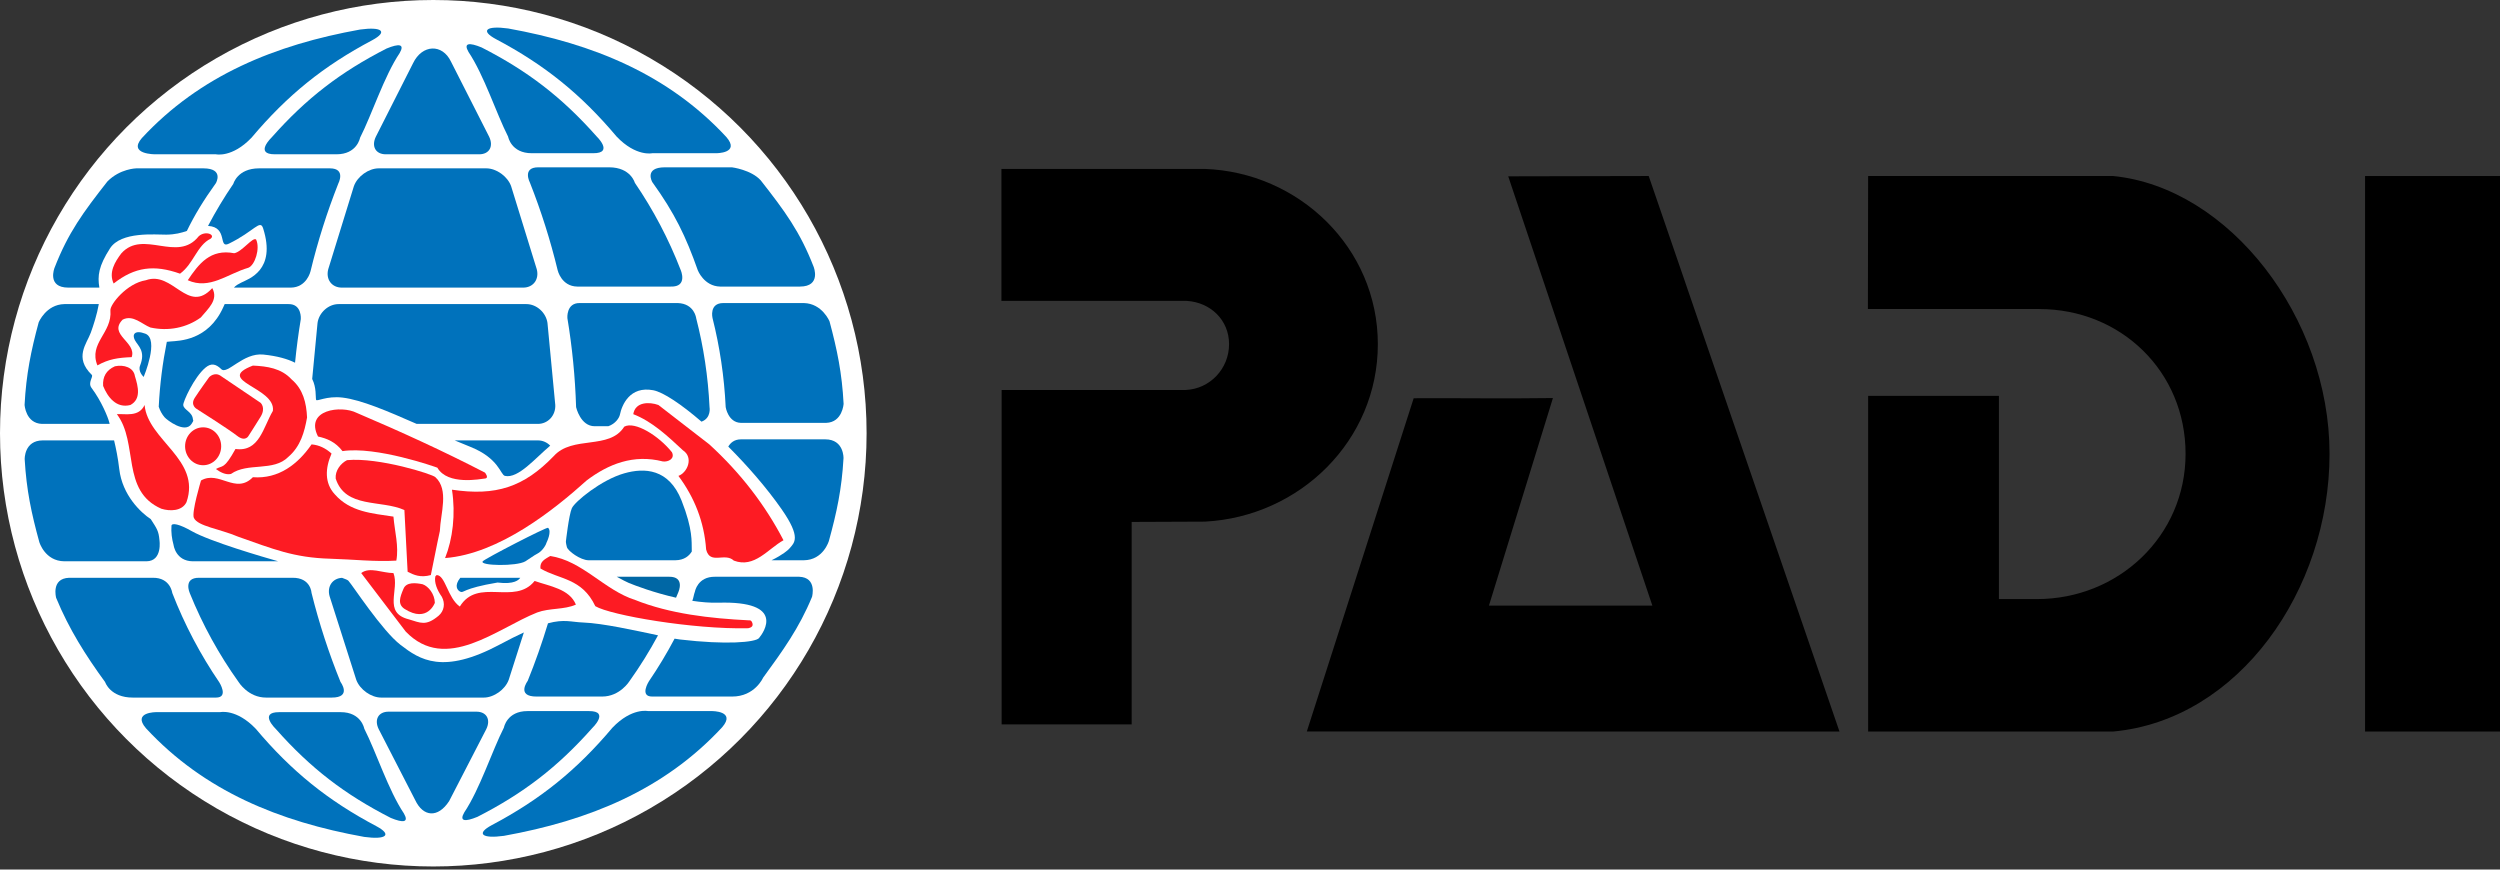 <?xml version="1.0" encoding="UTF-8"?>
<svg width="345px" height="120px" viewBox="0 0 345 120" version="1.1" xmlns="http://www.w3.org/2000/svg" xmlns:xlink="http://www.w3.org/1999/xlink">
    <rect x="0" y="0" width="345" height="120" fill="#333333" stroke="none"/>
    <!-- Generator: Sketch 46.2 (44496) - http://www.bohemiancoding.com/sketch -->
    <title>Logo / Dark / Horizontal</title>
    <desc>Created with Sketch.</desc>
    <defs></defs>
    <g id="Symbols" stroke="none" stroke-width="1" fill="none" fill-rule="evenodd">
        <g id="Logo-/-Dark-/-Horizontal">
            <g id="Group-3">
                <g id="Logo-/-Icon">
                    <g id="Group-5">
                        <ellipse id="Oval-5" fill="#FFFFFF" cx="59.795" cy="59.787" rx="59.795" ry="59.787"></ellipse>
                        <g id="Group-2" transform="translate(2.965, 2.94)">
                            <path d="M84.694,79.861 C89.497,81.762 94.923,82.398 100.442,82.67 C100.442,82.67 100.745,82.569 100.885,83.123 C101.029,83.676 100.264,83.756 100.264,83.756 C92.702,83.937 81.268,81.961 79.188,80.713 C77.336,76.794 74.194,77.05 71.614,75.51 C71.526,74.513 72.237,74.242 72.948,73.79 C77.398,74.425 80.423,78.5 84.694,79.861" id="Fill-1" fill="#FD1B23"></path>
                            <path d="M51.33,76.144 C52.218,78.411 49.816,81.627 53.461,82.53 C55.064,83.006 55.798,83.507 57.557,82.036 C58.338,81.373 58.504,80.321 58.002,79.408 C57.335,78.464 56.935,77.419 57.113,76.6 L57.291,76.418 C58.504,76.432 58.803,79.589 60.492,80.766 C62.984,76.689 68.055,80.676 70.814,77.232 C72.861,77.957 75.618,78.321 76.509,80.495 C74.906,81.22 72.861,80.947 71.17,81.58 C65.653,83.756 58.569,89.989 53.02,84.21 L46.882,76.144 C48.04,75.239 49.819,76.144 51.33,76.144" id="Fill-2" fill="#FD1B23"></path>
                            <path d="M26.105,29.997 C24.218,30.913 23.749,33.468 21.88,34.827 C18.303,33.56 15.651,33.886 12.716,36.185 C12.006,34.646 12.893,33.195 13.785,32.017 C16.809,28.664 21.525,33.376 24.461,29.663 C25.367,28.843 26.812,29.433 26.105,29.997" id="Fill-3" fill="#FD1B23"></path>
                            <path d="M32.379,30.115 C32.962,31.344 32.22,33.661 31.311,34.01 C28.421,34.843 25.972,37.093 22.948,35.732 C24.461,33.468 26.065,31.371 29.357,32.006 C30.424,31.824 31.944,29.695 32.379,30.115" id="Fill-4" fill="#FD1B23"></path>
                            <path d="M26.328,36.819 C27.219,38.451 25.743,39.664 24.74,40.876 C22.78,42.295 20.279,42.802 17.787,42.255 C16.631,41.803 15.386,40.444 13.961,41.17 C11.916,43.251 15.923,44.261 15.21,46.345 C13.309,46.425 12.071,46.601 10.476,47.483 C9.231,44.404 12.541,43.005 12.272,39.9 C12.182,39.109 14.523,36.152 17.165,35.732 C20.901,34.372 22.948,40.535 26.328,36.819" id="Fill-5" fill="#FD1B23"></path>
                            <path d="M15.652,48.962 C16.101,50.418 16.541,52.134 15.03,52.949 C13.091,53.453 11.889,51.862 11.266,50.321 C11.178,49.052 11.697,48.143 12.893,47.609 C14.141,47.338 15.474,47.783 15.652,48.962" id="Fill-6" fill="#FD1B23"></path>
                            <path d="M37.272,49.415 C38.873,50.773 39.319,52.677 39.409,54.669 C39.052,56.664 38.517,58.657 36.828,60.105 C34.781,62.19 31.223,60.832 28.909,62.464 C28.199,62.644 27.379,62.202 26.833,61.782 C27.765,61.234 27.929,61.915 29.532,59.019 C32.824,59.471 33.34,56.054 34.693,53.765 C35.138,50.502 26.506,49.597 31.934,47.512 C33.892,47.602 35.849,47.873 37.272,49.415" id="Fill-7" fill="#FD1B23"></path>
                            <path d="M94.923,58.386 C99.284,62.373 102.664,66.812 105.157,71.614 C103.022,72.793 101.152,75.51 98.306,74.425 C97.061,73.245 95.015,75.058 94.48,72.883 C94.213,69.078 92.878,65.724 90.656,62.734 C91.9,62.282 92.789,60.197 91.277,59.2 C89.141,57.207 87.007,55.214 84.427,54.216 C84.694,52.495 86.649,52.495 87.896,52.949 L94.923,58.386" id="Fill-8" fill="#FD1B23"></path>
                            <path d="M22.77,66.36 C22.146,67.627 20.457,67.627 19.3,67.265 C13.695,64.818 16.186,58.204 13.162,54.216 C14.319,54.127 16.186,54.669 16.988,52.949 C17.433,57.842 24.817,60.469 22.77,66.36" id="Fill-9" fill="#FD1B23"></path>
                            <path d="M46.259,54.036 C52.218,56.573 58.18,59.29 63.962,62.282 C63.962,62.282 64.577,63.036 63.962,63.096 C63.349,63.157 58.812,64.078 57.392,61.602 C57.105,61.491 48.949,58.61 44.301,59.313 C43.323,58.043 42.165,57.57 40.92,57.297 C39.052,53.584 44.124,52.949 46.259,54.036" id="Fill-10" fill="#FD1B23"></path>
                            <path d="M77.994,63.362 C73.559,67.355 65.928,73.498 58.456,74.074 C59.508,71.444 59.932,68.034 59.406,64.637 C65.457,65.544 69.315,64.289 73.448,60.006 C76.052,57.102 81.134,59.2 83.182,55.939 C84.643,55.143 87.947,57.192 89.763,59.471 C90.209,60.38 89.23,60.832 88.52,60.742 C84.468,59.699 80.974,61.106 77.994,63.362" id="Fill-11" fill="#FD1B23"></path>
                            <path d="M42.789,59.654 C41.903,61.669 41.809,63.731 43.232,65.272 C45.369,67.717 48.393,67.9 51.33,68.353 C51.507,70.436 52.089,72.43 51.73,74.425 C48.794,74.606 45.747,74.252 42.61,74.163 C37.566,74.022 34.714,72.815 29.908,71.127 C27.334,70.036 24.321,69.682 23.791,68.532 C23.443,67.776 24.776,63.369 24.776,63.369 C27.268,61.918 29.532,65.362 31.934,62.915 C35.492,63.188 38.163,61.103 40.031,58.386 C41.098,58.476 41.989,58.929 42.789,59.654" id="Fill-12" fill="#FD1B23"></path>
                            <path d="M57.113,62.907 C59.03,64.648 57.823,67.9 57.735,70.345 C57.291,72.339 56.933,74.332 56.49,76.418 C55.072,76.812 54.175,76.418 53.287,75.963 L52.842,67.446 C49.641,65.996 44.695,67.265 43.36,63.096 C43.272,62.009 44.034,61.013 44.923,60.561 C49.338,60.151 56.76,62.515 57.113,62.907" id="Fill-13" fill="#FD1B23"></path>
                            <path d="M52.888,81.104 C51.877,80.467 52.21,79.499 52.717,78.314 C53.109,77.333 54.464,77.503 55.356,77.686 C56.157,77.957 57.018,79.041 57.044,80.248 C57.044,80.248 56.025,83.085 52.888,81.104" id="Fill-14" fill="#FD1B23"></path>
                            <path d="M25.067,61.261 C26.444,61.261 27.558,60.089 27.558,58.646 C27.558,57.203 26.444,56.032 25.067,56.032 C23.692,56.032 22.577,57.203 22.577,58.646 C22.577,60.089 23.692,61.261 25.067,61.261" id="Fill-15" fill="#FD1B23"></path>
                            <path d="M27.601,49.004 L32.994,52.646 C32.994,52.646 33.764,53.327 32.994,54.58 C32.223,55.831 31.342,57.195 31.342,57.195 C31.342,57.195 30.903,58.106 29.747,57.195 C28.59,56.286 24.186,53.497 24.186,53.497 C24.186,53.497 23.25,52.987 23.912,51.963 C24.572,50.939 25.892,49.119 25.892,49.119 C25.892,49.119 26.664,48.266 27.601,49.004" id="Fill-16" fill="#FD1B23"></path>
                            <path d="M62.787,95.271 L50.652,95.271 C49.259,95.271 48.647,96.358 49.297,97.684 L54.318,107.445 C55.431,109.824 57.487,109.977 59.022,107.602 L64.14,97.683 C64.791,96.358 64.182,95.271 62.787,95.271" id="Fill-17" fill="#0072BC"></path>
                            <path d="M44.34,51.931 C46.895,52.248 50.458,53.769 54.534,55.558 L71.265,55.558 C72.661,55.558 73.737,54.38 73.663,52.942 L72.585,41.618 C72.382,40.194 71.076,39.025 69.68,39.025 L43.757,39.025 C42.361,39.025 41.058,40.194 40.856,41.618 L40.118,49.355 C40.726,50.601 40.559,51.802 40.653,52.224 C40.723,52.543 42.057,51.651 44.34,51.931" id="Fill-18" fill="#0072BC"></path>
                            <path d="M50.275,18.353 L63.163,18.353 C64.56,18.353 65.176,17.261 64.537,15.93 L59.277,5.576 C58.074,3.041 55.284,3.191 54.04,5.778 L48.9,15.929 C48.26,17.261 48.88,18.353 50.275,18.353" id="Fill-19" fill="#0072BC"></path>
                            <path d="M69.543,74.519 C70.073,74.199 70.755,73.68 71.133,73.498 C71.964,73.095 72.434,72.119 72.462,71.928 C72.462,71.928 73.229,70.394 72.669,69.897 C72.499,69.745 63.946,74.158 63.654,74.519 C63.147,75.142 68.329,75.248 69.543,74.519" id="Fill-20" fill="#0072BC"></path>
                            <path d="M66.72,62.734 C68.541,63.143 70.902,60.293 72.963,58.561 C72.533,58.112 71.934,57.834 71.257,57.834 L59.779,57.834 C60.486,58.133 61.199,58.426 61.924,58.716 C65.936,60.317 66.083,62.592 66.72,62.734" id="Fill-21" fill="#0072BC"></path>
                            <path d="M64.144,20.292 L49.296,20.292 C47.902,20.292 46.361,21.398 45.873,22.747 L42.33,34.219 C41.968,35.611 42.814,36.751 44.208,36.751 L69.232,36.751 C70.625,36.751 71.472,35.611 71.11,34.219 L67.567,22.747 C67.079,21.398 65.539,20.292 64.144,20.292" id="Fill-22" fill="#0072BC"></path>
                            <path d="M60.563,78.717 C61.06,78.94 60.79,78.273 65.692,77.451 C68.055,77.743 68.642,77.062 68.834,76.794 L60.56,76.794 C59.681,77.873 60.133,78.526 60.563,78.717" id="Fill-23" fill="#0072BC"></path>
                            <path d="M52.321,86.064 C49.752,84.093 45.69,77.818 45.113,77.203 C45.017,77.099 44.695,76.96 44.234,76.8 C42.922,76.871 42.149,77.975 42.513,79.318 L46.201,90.882 C46.702,92.228 48.254,93.327 49.649,93.327 L63.79,93.327 C65.184,93.327 66.738,92.228 67.236,90.882 L69.327,84.337 C68.386,84.769 67.304,85.308 66.038,85.986 C58.111,90.233 54.941,88.076 52.321,86.064" id="Fill-24" fill="#0072BC"></path>
                            <path d="M96.847,38.882 C94.867,38.882 95.362,40.945 95.362,40.945 C96.359,44.9 96.978,49.016 97.18,53.245 C97.18,53.245 97.509,55.367 99.272,55.415 L111.05,55.415 C113.307,55.338 113.452,52.785 113.452,52.785 C113.231,48.552 112.569,45.351 111.51,41.408 C111.51,41.408 110.497,38.938 107.968,38.882 L96.847,38.882" id="Fill-25" fill="#0072BC"></path>
                            <path d="M110.94,57.69 L99.272,57.69 C98.356,57.695 97.834,58.182 97.538,58.69 C100.192,61.345 102.832,64.376 104.872,67.294 C107.661,71.286 106.654,71.956 105.971,72.759 C105.8,72.961 105.062,73.616 103.508,74.376 L107.968,74.376 C110.663,74.347 111.424,71.704 111.424,71.704 C112.51,67.756 113.198,64.546 113.439,60.299 C113.439,60.299 113.527,57.7 110.94,57.69" id="Fill-26" fill="#0072BC"></path>
                            <g id="Group-30" transform="translate(63.865, 0.452)" fill="#0072BC">
                                <path d="M23.184,21.735 C26.283,26.035 27.82,29.24 29.466,33.906 C29.466,33.906 30.314,36.099 32.542,36.155 L43.551,36.155 C46.554,36.153 45.451,33.419 45.451,33.419 C43.567,28.568 41.488,25.757 38.158,21.507 C36.836,20.03 34.173,19.697 34.173,19.697 L24.913,19.697 C22.014,19.706 23.184,21.735 23.184,21.735" id="Fill-27"></path>
                                <path d="M1.606,2.006 C8.303,5.546 13.314,9.575 18.268,15.46 C20.947,18.263 23.184,17.752 23.184,17.752 L31.993,17.752 C31.993,17.752 35.366,17.783 33.404,15.516 C25.376,6.86 15.01,2.647 3.297,0.537 C0.258,0.12 -0.588,0.831 1.606,2.006" id="Fill-29"></path>
                            </g>
                            <path d="M67.158,15.927 C67.158,15.927 67.564,18.214 70.426,18.204 L78.902,18.204 C81.82,18.214 79.333,15.846 79.333,15.846 C74.552,10.454 69.83,6.843 63.499,3.609 C61.773,2.898 60.965,2.978 61.687,4.227 C63.844,7.453 65.508,12.68 67.158,15.927" id="Fill-31" fill="#0072BC"></path>
                            <path d="M76.702,36.607 L89.582,36.607 C92.005,36.691 90.974,34.331 90.974,34.331 C89.316,30.046 87.185,26.008 84.645,22.289 C84.645,22.289 84.077,20.157 81.105,20.149 L71.304,20.149 C69.048,20.157 70.168,22.273 70.168,22.273 C71.707,26.167 72.988,30.202 73.992,34.351 C73.992,34.351 74.5,36.577 76.702,36.607" id="Fill-32" fill="#0072BC"></path>
                            <path d="M89.362,76.651 L82.148,76.651 C82.885,77.059 83.481,77.37 83.803,77.503 C84.7,77.877 87.326,78.864 90.329,79.543 C90.436,79.288 90.549,79.031 90.652,78.772 C90.652,78.772 91.619,76.621 89.362,76.651" id="Fill-33" fill="#0067A5"></path>
                            <path d="M72.657,83.076 C71.839,85.784 70.905,88.437 69.856,91.028 C69.856,91.028 68.223,93.194 71.086,93.184 L80.113,93.184 C82.59,93.194 83.907,91.054 83.907,91.054 C85.346,89.042 86.659,86.927 87.843,84.734 C84.698,84.066 80.191,83.065 77.523,82.967 C75.863,82.906 74.906,82.47 72.657,83.076" id="Fill-34" fill="#0072BC"></path>
                            <path d="M75.265,72.555 C75.412,73.105 77.141,74.367 78.254,74.376 C79.367,74.383 90.243,74.376 90.243,74.376 C91.485,74.362 92.149,73.746 92.502,73.168 C92.502,73.033 92.502,72.914 92.497,72.826 C92.457,71.933 92.688,70.175 91.093,66.143 C89.341,61.713 85.968,61.586 83.182,62.38 C80.021,63.273 76.359,66.286 75.95,67.193 C75.541,68.105 75.128,71.789 75.128,71.789 C75.128,71.789 75.12,72.005 75.265,72.555" id="Fill-35" fill="#0072BC"></path>
                            <path d="M87.174,50.911 C88.558,51.171 91.042,52.839 93.841,55.249 C95.23,54.745 94.951,53.245 94.951,53.245 C94.753,49.025 94.126,44.922 93.111,40.983 C93.111,40.983 92.884,38.967 90.572,38.882 L77.031,38.882 C75.159,38.854 75.334,40.956 75.334,40.956 C75.999,44.967 76.407,49.07 76.537,53.245 C76.537,53.245 77.127,55.889 79.11,55.88 L80.982,55.88 C81.971,55.537 82.493,54.731 82.584,54.276 C82.853,52.96 83.943,50.304 87.174,50.911" id="Fill-36" fill="#0072BC"></path>
                            <path d="M95.275,95.19 L86.469,95.19 C86.469,95.19 84.23,94.68 81.55,97.483 C76.596,103.367 71.586,107.393 64.889,110.935 C62.696,112.112 63.54,112.823 66.577,112.406 C78.292,110.296 88.66,106.083 96.687,97.427 C98.651,95.159 95.275,95.19 95.275,95.19" id="Fill-37" fill="#0072BC"></path>
                            <path d="M78.751,97.548 C78.751,97.548 81.239,95.18 78.322,95.19 L69.843,95.19 C66.981,95.18 66.575,97.466 66.575,97.466 C64.926,100.714 63.262,105.941 61.107,109.168 C60.384,110.417 61.191,110.496 62.918,109.785 C69.249,106.551 73.97,102.941 78.751,97.548" id="Fill-38" fill="#0072BC"></path>
                            <path d="M27.296,91.219 C24.695,87.406 22.509,83.271 20.806,78.88 C20.806,78.88 20.555,76.766 18.131,76.794 L6.572,76.794 C4.041,76.88 4.784,79.566 4.784,79.566 C6.563,83.888 8.841,87.483 11.541,91.187 C11.541,91.187 12.241,93.336 15.379,93.327 L26.83,93.327 C28.646,93.336 27.296,91.219 27.296,91.219" id="Fill-39" fill="#0072BC"></path>
                            <g id="Group-45" transform="translate(0.427, 0.909)" fill="#0072BC">
                                <path d="M9.244,49.689 C8.677,48.935 9.544,48.144 9.265,47.871 C6.804,45.47 8.578,43.6 9.139,42.057 C9.496,41.078 9.998,39.536 10.243,38.116 L5.484,38.116 C2.953,38.173 1.944,40.643 1.944,40.643 C0.883,44.583 0.223,47.786 0,52.017 C0,52.017 0.144,54.572 2.403,54.649 L11.74,54.649 C11.712,54.55 11.687,54.463 11.674,54.401 C11.526,53.795 10.644,51.554 9.244,49.689" id="Fill-40"></path>
                                <path d="M13.067,60.887 C12.892,59.367 12.614,58.012 12.352,56.925 L2.513,56.925 C-0.075,56.933 0.015,59.534 0.015,59.534 C0.257,63.777 0.943,66.988 2.028,70.938 C2.028,70.938 2.788,73.58 5.484,73.61 L16.824,73.61 C19.081,73.58 18.608,70.652 18.608,70.652 C18.5,69.429 18.263,69.107 17.418,67.798 C16.038,66.888 13.488,64.488 13.067,60.887" id="Fill-42"></path>
                                <path d="M11.783,30.435 C13.31,28.049 18.077,28.549 19.554,28.533 C20.767,28.521 21.643,28.282 22.396,28.021 C23.44,25.868 24.68,23.813 26.403,21.421 C26.403,21.421 27.573,19.392 24.677,19.383 L15.416,19.383 C15.416,19.383 13.169,19.424 11.429,21.193 C8.099,25.442 6.021,28.252 4.136,33.103 C4.136,33.103 3.034,35.839 6.035,35.842 L10.321,35.842 C10.044,34.204 10.228,32.865 11.783,30.435" id="Fill-43"></path>
                                <path d="M26.403,17.444 C26.403,17.444 28.642,17.956 31.321,15.15 C36.275,9.267 41.285,5.239 47.98,1.698 C50.175,0.521 49.331,-0.19 46.293,0.228 C34.578,2.337 24.211,6.55 16.184,15.206 C14.22,17.473 18.035,17.444 18.035,17.444 L26.403,17.444 Z" id="Fill-44"></path>
                            </g>
                            <path d="M34.549,15.995 C34.549,15.995 32.057,18.363 34.975,18.353 L43.452,18.353 C46.315,18.363 46.721,16.076 46.721,16.076 C48.371,12.827 50.035,7.601 52.192,4.375 C52.914,3.125 52.105,3.047 50.381,3.756 C44.051,6.992 39.327,10.601 34.549,15.995" id="Fill-46" fill="#0072BC"></path>
                            <path d="M28.609,30.691 C32.144,28.968 32.934,27.271 33.348,28.576 C35.19,34.383 31.314,35.555 30.331,36.059 C29.898,36.285 29.612,36.418 29.314,36.751 L37.177,36.751 C39.379,36.72 39.887,34.493 39.887,34.493 C40.89,30.345 42.174,26.31 43.711,22.414 C43.711,22.414 44.829,20.301 42.573,20.292 L32.774,20.292 C29.801,20.301 29.234,22.431 29.234,22.431 C27.965,24.289 26.799,26.228 25.743,28.236 C25.744,28.236 25.748,28.236 25.752,28.236 C28.544,28.402 27.11,31.421 28.609,30.691" id="Fill-47" fill="#0072BC"></path>
                            <path d="M33.764,93.327 L42.792,93.327 C45.654,93.336 44.026,91.17 44.026,91.17 C42.417,87.205 41.074,83.096 40.023,78.866 C40.023,78.866 39.928,76.766 37.397,76.794 L24.517,76.794 C22.26,76.766 23.227,78.915 23.227,78.915 C24.999,83.302 27.273,87.422 29.972,91.194 C29.972,91.194 31.289,93.336 33.764,93.327" id="Fill-48" fill="#0072BC"></path>
                            <path d="M20.699,69.599 C20.635,70.526 20.746,71.388 20.992,72.287 C20.992,72.287 21.27,74.489 23.636,74.519 L35.428,74.519 C33.376,73.935 26.028,71.794 23.505,70.362 C21.736,69.353 20.769,69.199 20.699,69.599" id="Fill-49" fill="#0072BC"></path>
                            <path d="M20.598,44.179 C20.368,44.198 20.196,44.212 20.057,44.231 C19.471,47.144 19.092,50.137 18.94,53.193 C19.122,53.728 19.383,54.223 19.746,54.644 C20.071,55.019 22.559,56.942 23.466,55.558 C23.845,54.981 23.673,55.127 23.659,54.932 C23.587,53.87 22.375,53.643 22.324,52.949 C22.292,52.488 23.819,49.119 25.378,47.804 C26.167,47.141 26.808,47.257 27.575,48.005 C28.401,48.814 30.57,45.703 33.376,45.99 C35.308,46.188 36.716,46.597 37.751,47.115 C37.951,45.09 38.216,43.084 38.545,41.099 C38.545,41.099 38.72,38.994 36.847,39.025 L28.042,39.025 C27.978,39.164 27.913,39.309 27.842,39.466 C25.755,44.085 21.738,44.085 20.598,44.179" id="Fill-50" fill="#0072BC"></path>
                            <path d="M48.99,111.083 C42.293,107.545 37.283,103.515 32.329,97.631 C29.649,94.827 27.412,95.337 27.412,95.337 L18.604,95.337 C18.604,95.337 15.231,95.308 17.192,97.575 C25.221,106.23 35.587,110.444 47.3,112.553 C50.339,112.97 51.185,112.26 48.99,111.083" id="Fill-51" fill="#0072BC"></path>
                            <path d="M47.304,97.614 C47.304,97.614 46.898,95.33 44.037,95.337 L35.56,95.337 C32.642,95.33 35.13,97.695 35.13,97.695 C39.91,103.09 44.631,106.699 50.963,109.934 C52.687,110.645 53.495,110.565 52.774,109.317 C50.618,106.09 48.956,100.862 47.304,97.614" id="Fill-52" fill="#0072BC"></path>
                            <path d="M16.862,49.077 C16.862,49.077 19.064,43.842 17.082,43.104 C15.622,42.557 15.231,43.209 15.649,44.001 C16.068,44.793 17.169,45.486 16.366,47.512 C16.037,48.337 16.862,49.077 16.862,49.077" id="Fill-53" fill="#0072BC"></path>
                            <path d="M95.715,76.651 L107.307,76.651 C109.838,76.735 109.097,79.422 109.097,79.422 C107.316,83.745 105.039,86.887 102.338,90.59 C102.338,90.59 101.197,93.194 98.06,93.184 L87.049,93.184 C85.233,93.194 86.586,91.075 86.586,91.075 C87.87,89.19 89.054,87.226 90.128,85.194 C90.414,85.245 90.658,85.283 90.853,85.307 C97.275,86.064 101.278,85.703 101.776,85.117 C102.448,84.321 105.494,79.958 96.165,80.232 C95.014,80.264 93.789,80.161 92.574,79.974 C92.743,79.562 92.772,79.116 92.936,78.699 C92.936,78.699 93.293,76.621 95.715,76.651" id="Fill-54" fill="#0072BC"></path>
                        </g>
                    </g>
                </g>
                <g id="Group" transform="translate(138.196, 23.307)" fill="#000">
                    <path d="M89.325,0.983 L115.653,77.645 L42.145,77.636 L56.892,31.65 C62.728,31.612 69.7,31.721 76.108,31.623 L67.279,60.265 L89.829,60.265 L69.938,1.026 L89.325,0.983" id="Fill-56"></path>
                    <path d="M153.42,0.983 L119.606,0.983 L119.574,19.333 L143.237,19.333 L143.235,19.343 C154.463,19.343 163.412,27.945 163.412,39.318 C163.412,50.685 154.136,59.366 142.908,59.366 L137.656,59.366 L137.656,31.326 L119.606,31.326 L119.606,77.645 L153.42,77.645 C170.768,76.047 183.281,58.094 183.281,39.318 C183.281,20.522 169.453,2.58 153.42,0.983" id="Fill-59"></path>
                    <path d="M51.946,24.186 C51.946,10.861 41.024,0.444 28.023,0.002 L28.002,0.002 C27.895,-0.003 0,0.002 0,0.002 L0,18.217 L25.588,18.217 C28.829,18.418 31.415,20.836 31.415,24.186 C31.415,27.598 28.754,30.37 25.424,30.509 L0.03,30.509 L0.03,76.662 L17.974,76.662 L17.974,48.72 L28.096,48.677 C41.193,47.984 51.946,37.483 51.946,24.186" id="Fill-60"></path>
                    <polygon id="Fill-61" points="188.182 77.645 206.804 77.645 206.804 0.983 188.182 0.983"></polygon>
                </g>
            </g>
        </g>
    </g>
</svg>
